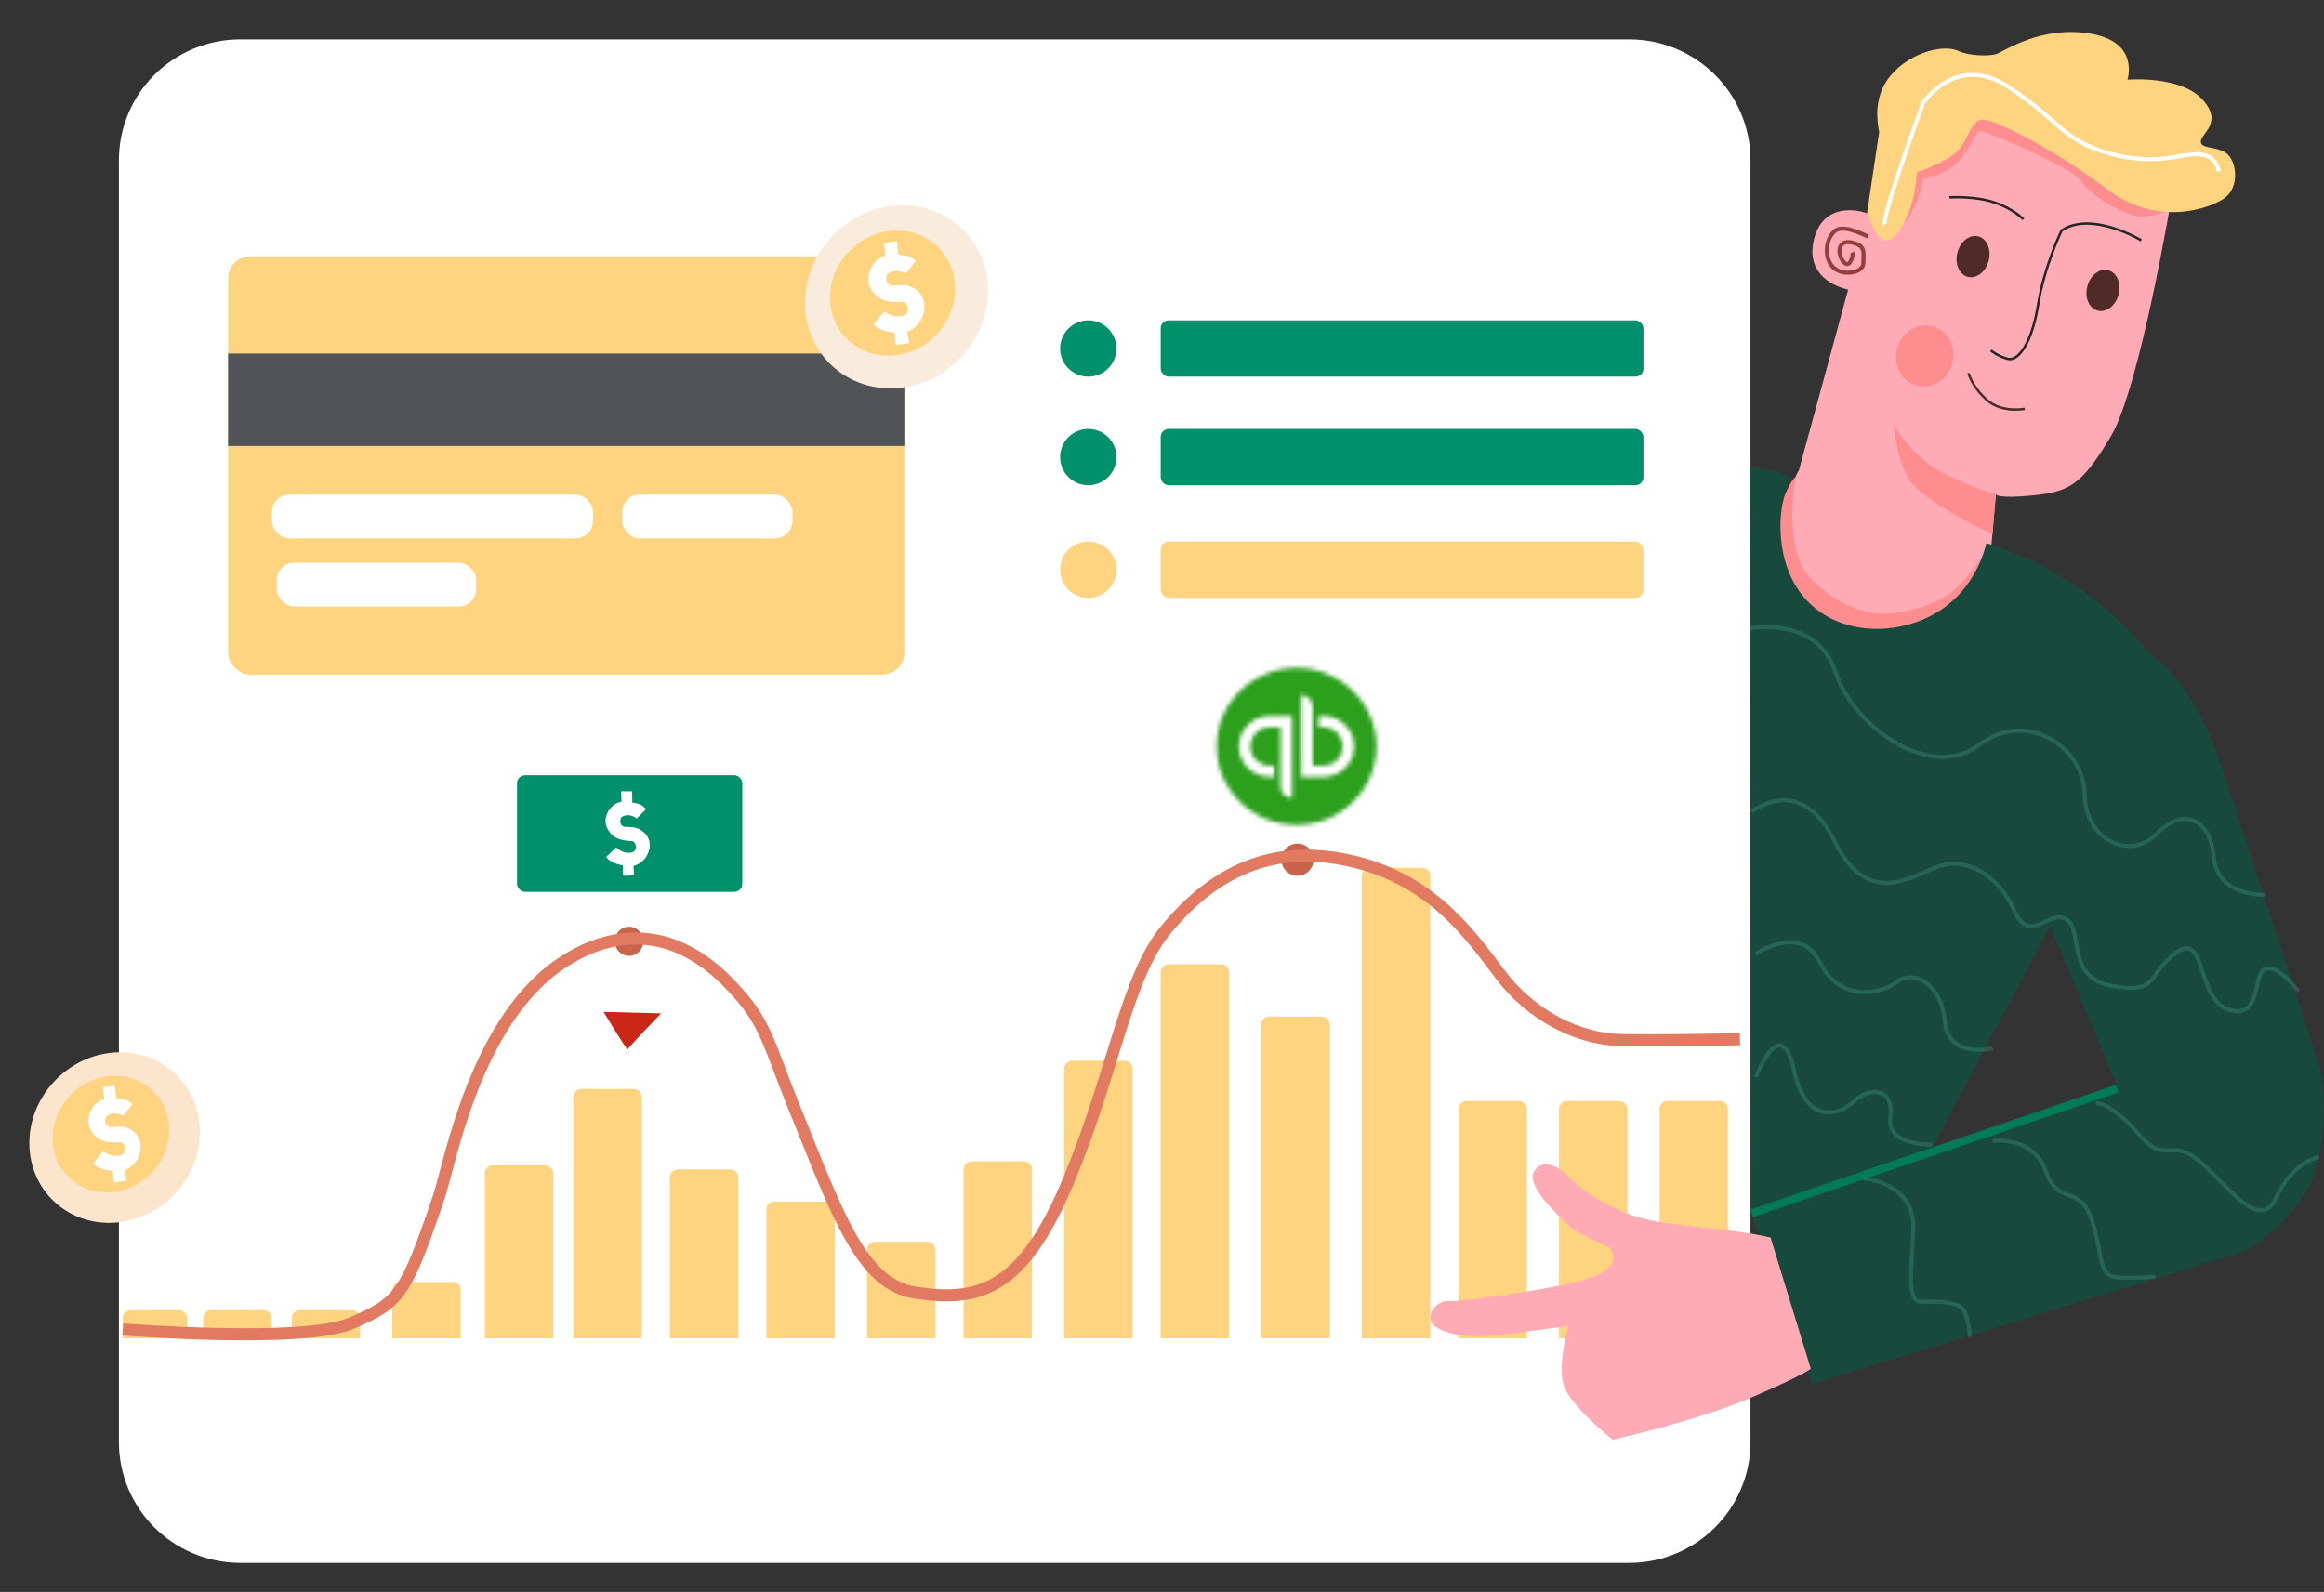 <svg width="540" height="370" viewBox="0 0 540 370" fill="none" xmlns="http://www.w3.org/2000/svg">
<rect x="0" y="0" width="540" height="370" fill="#333333" stroke="none"/>
<g clip-path="url(#clip0_1214_15916)">
<path d="M378.5 363.236H55.872C40.26 363.236 27.631 350.672 27.631 335.142V37.247C27.631 21.716 40.26 9.153 55.872 9.153H378.5C394.112 9.153 406.741 21.716 406.741 37.247V335.142C406.741 350.672 394.112 363.236 378.5 363.236Z" fill="white"/>
<path d="M28.523 306.37C28.523 305.337 29.36 304.5 30.393 304.5H41.61C42.643 304.5 43.48 305.337 43.48 306.37V311.043H28.523V306.37Z" fill="#FFD480"/>
<path d="M47.219 306.37C47.219 305.337 48.056 304.5 49.088 304.5H61.24C62.273 304.5 63.11 305.337 63.11 306.37V311.043H47.219V306.37Z" fill="#FFD480"/>
<path d="M67.785 306.37C67.785 305.337 68.622 304.5 69.655 304.5H81.807C82.839 304.5 83.677 305.337 83.677 306.37V311.043H67.785V306.37Z" fill="#FFD480"/>
<path d="M91.154 299.826C91.154 298.794 91.991 297.957 93.024 297.957H105.176C106.209 297.957 107.046 298.794 107.046 299.826V311.043H91.154V299.826Z" fill="#FFD480"/>
<path d="M112.654 272.717C112.654 271.685 113.491 270.848 114.524 270.848H126.676C127.709 270.848 128.546 271.685 128.546 272.717V311.043H112.654V272.717Z" fill="#FFD480"/>
<path d="M133.219 254.956C133.219 253.924 134.056 253.087 135.088 253.087H147.24C148.273 253.087 149.11 253.924 149.11 254.956V311.043H133.219V254.956Z" fill="#FFD480"/>
<path d="M155.654 273.652C155.654 272.62 156.491 271.783 157.524 271.783H169.676C170.709 271.783 171.546 272.62 171.546 273.652V311.044H155.654V273.652Z" fill="#FFD480"/>
<path d="M178.088 281.13C178.088 280.098 178.925 279.261 179.957 279.261H192.11C193.142 279.261 193.979 280.098 193.979 281.13V311.043H178.088V281.13Z" fill="#FFD480"/>
<path d="M201.459 290.478C201.459 289.445 202.296 288.608 203.329 288.608H215.481C216.513 288.608 217.35 289.445 217.35 290.478V311.043H201.459V290.478Z" fill="#FFD480"/>
<path d="M223.893 271.783C223.893 270.75 224.73 269.913 225.762 269.913H237.914C238.947 269.913 239.784 270.75 239.784 271.783V311.044H223.893V271.783Z" fill="#FFD480"/>
<path d="M247.262 248.413C247.262 247.38 248.099 246.543 249.131 246.543H261.283C262.316 246.543 263.153 247.38 263.153 248.413V311.043H247.262V248.413Z" fill="#FFD480"/>
<path d="M269.697 225.978C269.697 224.945 270.534 224.108 271.567 224.108H283.719C284.752 224.108 285.589 224.945 285.589 225.978V311.043H269.697V225.978Z" fill="#FFD480"/>
<path d="M293.066 238.13C293.066 237.098 293.903 236.261 294.936 236.261H307.088C308.121 236.261 308.958 237.098 308.958 238.13V311.043H293.066V238.13Z" fill="#FFD480"/>
<path d="M316.436 203.543C316.436 202.511 317.273 201.674 318.305 201.674H330.457C331.49 201.674 332.327 202.511 332.327 203.543V311.043H316.436V203.543Z" fill="#FFD480"/>
<path d="M338.871 257.761C338.871 256.728 339.708 255.891 340.741 255.891H352.893C353.925 255.891 354.762 256.728 354.762 257.761V311.043H338.871V257.761Z" fill="#FFD480"/>
<path d="M362.24 257.761C362.24 256.728 363.077 255.891 364.11 255.891H376.262C377.295 255.891 378.132 256.728 378.132 257.761V311.043H362.24V257.761Z" fill="#FFD480"/>
<path d="M385.611 257.761C385.611 256.728 386.448 255.891 387.481 255.891H399.633C400.666 255.891 401.503 256.728 401.503 257.761V311.043H385.611V257.761Z" fill="#FFD480"/>
<mask id="mask0_1214_15916" style="mask-type:alpha" maskUnits="userSpaceOnUse" x="282" y="155" width="38" height="37">
<path d="M282.697 173.479C282.697 183.558 291.007 191.726 301.259 191.726C311.511 191.726 319.82 183.558 319.82 173.479C319.82 163.404 311.511 155.236 301.259 155.236C291.007 155.236 282.697 163.404 282.697 173.479Z" fill="white"/>
</mask>
<g mask="url(#mask0_1214_15916)">
<path fill-rule="evenodd" clip-rule="evenodd" d="M272.492 201.757H330.024V145.204H272.492V201.757Z" fill="#2CA01C"/>
<mask id="mask1_1214_15916" style="mask-type:alpha" maskUnits="userSpaceOnUse" x="287" y="161" width="28" height="25">
<path d="M302.289 180.578H307.448C311.435 180.578 314.666 177.398 314.666 173.483C314.666 169.564 311.435 166.385 307.448 166.385H306.417V169.02H307.448C309.95 169.02 311.987 171.021 311.987 173.483C311.987 175.941 309.95 177.943 307.448 177.943H304.97V164.154C304.965 163.451 304.68 162.78 304.177 162.286C303.674 161.792 302.995 161.517 302.289 161.521V180.578ZM295.07 166.385C291.085 166.385 287.852 169.56 287.852 173.479C287.852 177.398 291.085 180.576 295.07 180.576H296.101V177.939H295.07C292.57 177.939 290.531 175.941 290.531 173.479C290.531 171.021 292.57 169.02 295.07 169.02H297.548V182.805C297.552 183.508 297.836 184.18 298.339 184.674C298.841 185.169 299.52 185.445 300.227 185.441V166.385H295.07Z" fill="white"/>
</mask>
<g mask="url(#mask1_1214_15916)">
<path fill-rule="evenodd" clip-rule="evenodd" d="M277.646 195.472H324.872V151.488H277.646V195.472Z" fill="white"/>
</g>
</g>
<path d="M146.17 222.156C148.01 222.156 149.501 220.638 149.501 218.765C149.501 216.892 148.01 215.374 146.17 215.374C144.33 215.374 142.838 216.892 142.838 218.765C142.838 220.638 144.33 222.156 146.17 222.156Z" fill="#C8644B"/>
<path d="M301.479 203.544C303.544 203.544 305.218 201.87 305.218 199.805C305.218 197.739 303.544 196.065 301.479 196.065C299.414 196.065 297.74 197.739 297.74 199.805C297.74 201.87 299.414 203.544 301.479 203.544Z" fill="#C8644B"/>
<path d="M28.523 308.978C28.523 308.978 70.59 312.315 81.666 307.525C92.743 302.735 94.171 301.243 102.005 278.08C104.552 270.503 110.496 236.307 131.374 223.272C133.96 221.663 140.907 217.462 149.822 218.208C160.744 219.15 168.038 226.963 171.434 230.732C178.072 238.074 178.883 243.452 184.71 257.821C194.706 282.477 200.186 298.495 212.613 300.419C227.395 302.696 237.66 299.987 248.312 274.311C259.002 248.635 261.665 227.12 271.082 215.852C280.537 204.585 293.235 196.026 312.338 199.756C331.442 203.524 340.666 215.852 348.269 226.06C355.871 236.307 366.948 241.528 376.596 241.725C386.244 241.921 404.306 241.528 404.306 241.528" stroke="#E17A61" stroke-width="2.804" stroke-miterlimit="10"/>
<rect x="120.131" y="180.173" width="52.348" height="27.109" rx="1.87" fill="#00906B"/>
<path d="M144.355 186.429C144.46 186.429 144.32 183.913 144.32 183.913H146.879L146.914 186.532C146.914 186.532 148.632 186.739 149.228 187.256C149.824 187.739 150.14 188.049 150.14 188.049L147.966 190.221C147.966 190.221 146.143 188.739 144.355 189.945C144.355 189.945 143.479 191.703 145.126 192.186C145.126 192.186 146.914 192.117 148.036 192.496C149.158 192.875 151.577 194.461 150.841 197.494C150.105 200.528 147.44 201.183 147.44 201.183L147.195 201.252L147.335 203.423C147.335 203.423 144.916 203.596 144.811 203.527C144.706 203.458 144.741 201.114 144.741 201.114C144.741 201.114 142.883 200.941 141.375 199.769L140.849 199.149L143.198 196.943C143.198 196.943 144.425 198.356 146.424 198.184C148.422 198.046 147.861 195.633 146.879 195.495C145.898 195.357 142.672 195.598 141.165 192.634C139.552 189.635 142.462 186.36 144.355 186.429Z" fill="white"/>
<path d="M504.631 45.609C504.631 45.609 497.231 90.082 490.452 101.45C483.672 112.819 480.728 114.283 472.438 115.131C464.186 115.979 463.76 114.938 463.76 114.938L462.714 126.731C462.714 126.731 464.186 141.915 446.404 148.427C428.623 154.94 419.093 142.955 414.831 132.627C410.609 122.299 418.008 109.235 418.008 109.235L429.436 67.306C429.436 67.306 419.286 65.495 421.417 55.937C423.587 46.38 432.807 49.27 432.807 49.27L439.586 51.043C439.586 51.043 444.584 33.817 444.584 33.547C444.584 33.277 459.344 23.99 459.344 23.99L479.101 29.886L504.631 45.609Z" fill="#FEABB5"/>
<path d="M495.492 253.981C495.492 253.981 509.671 251.862 513.932 254.598C518.155 257.334 517.535 262.806 513.08 263.037C508.625 263.23 495.492 253.981 495.492 253.981Z" fill="#2E8656"/>
<path d="M434.163 54.973C433.582 54.896 429.049 52.314 426.841 53.393C424.671 54.472 423.47 58.904 425.562 61.679C427.654 64.453 432.962 63.529 432.962 61.178C432.962 58.827 433.465 57.517 431.296 56.669C429.126 55.821 427.616 56.322 427.422 58.095C427.267 59.867 428.933 62.372 429.862 60.947C430.792 59.521 430.366 58.673 430.366 58.673" stroke="#963C3C" stroke-width="0.935" stroke-miterlimit="10"/>
<path d="M437.688 55.051C438.695 54.28 441.484 53.972 443.808 50.041C446.172 46.11 446.908 41.332 446.908 41.332C446.908 41.332 452.447 41.062 455.818 36.669C459.188 32.237 458.917 30.079 460.777 30.58C462.636 31.081 481.464 38.942 483.478 42.025C485.493 45.108 491.807 49.039 495.643 50.041C499.517 51.043 504.63 48.615 504.63 48.615C504.63 48.615 499.323 40.021 498.936 39.405C498.509 38.827 459.188 22.525 459.188 22.525L443.072 31.235L437.688 55.051Z" fill="#FE8D90"/>
<path d="M438.466 18.671C442.572 12.621 451.288 10.039 455.046 11.85C457.409 12.968 462.213 13.16 463.995 12.505C465.777 11.85 474.455 5.838 485.845 7.842C497.234 9.808 494.329 18.517 494.329 18.517C494.329 18.517 506.454 17.477 511.646 23.026C516.837 28.537 511.258 31.08 511.374 32.969C511.452 34.857 516.062 33.816 517.96 36.244C519.858 38.672 520.207 44.029 516.449 46.341C512.691 48.692 500.914 52.623 489.525 43.913C478.135 35.204 463.337 27.535 460.547 27.805C457.719 28.074 457.254 33.238 454.233 35.666C451.211 38.094 445.4 40.059 445.4 40.059C445.4 40.059 445.4 40.059 445.206 42.295C444.664 48.576 441.1 55.975 438.233 55.86C437.265 55.821 435.676 54.897 433.855 49.309C434.785 43.104 435.715 36.899 436.645 30.656C436.141 28.344 435.444 23.103 438.466 18.671Z" fill="#FFD480"/>
<path d="M417.195 110.969C417.195 110.969 414.329 126.924 420.14 133.706C425.951 140.489 433.854 142.994 438.386 142.647C442.919 142.3 447.219 141.375 452.178 138.485C457.136 135.556 462.637 126.269 462.637 126.269C462.637 126.269 462.599 137.714 451.674 143.418C440.749 149.083 427.152 148.196 421.418 145.075C415.723 141.992 415.452 135.363 413.089 129.275C410.726 123.147 415.685 111.47 417.195 110.969Z" fill="#FE8D90"/>
<path d="M140.242 235.176C140.242 235.176 145.743 244.309 145.86 243.885C145.976 243.423 153.608 235.523 153.608 235.523L140.242 235.176Z" fill="#CA2716"/>
<path d="M461.565 126.229C465.323 127.424 469.429 129.004 473.691 131.162C486.165 137.482 494.61 145.922 499.84 152.281C499.84 152.281 509.176 157.329 515.956 177.561C522.735 197.793 539.394 249.202 539.394 249.202C539.394 249.202 542.222 268.317 534.861 278.414C527.5 288.511 520.76 291.054 520.76 291.054L421.043 321.653L407.213 282.884L492.479 253.673L476.364 215.174L445.062 274.175L408.646 283.462C408.646 283.462 406.941 283.038 406.941 282.191C406.941 281.343 406.5 108.5 406.5 108.5C406.5 108.5 409.46 108.81 412.288 109.542C413.992 110.005 415.774 110.776 415.774 110.776C415.929 110.853 416.045 110.891 416.162 110.93C415.232 112.972 414.147 115.978 413.798 119.793C413.605 122.029 412.907 133.667 421.236 140.912C429.682 148.273 443.047 147.425 451.647 141.297C458.737 136.21 460.945 128.734 461.565 126.229Z" fill="#174A3D"/>
<path d="M407 282L492 253" stroke="#007B56" stroke-width="1.87" stroke-miterlimit="10"/>
<path d="M411.381 287.663C401.503 285.273 391.159 285.389 382.442 283.385C373.726 281.381 366.055 275.369 364.312 273.365C362.569 271.361 358.114 268.818 356.37 272.44C354.627 276.063 362.917 283.154 364.545 284.888C366.172 286.622 373.92 289.898 373.92 289.898C373.92 289.898 377.213 293.173 371.828 296.102C366.443 299.031 338.899 302.654 337.039 302.384C335.141 302.114 332.352 303.579 332.352 306.392C332.352 309.205 339.054 311.209 346.879 310.4C354.705 309.59 364.467 308.126 364.467 308.126C364.467 308.126 361.91 316.951 363.266 321.768C364.622 326.586 374.694 334.601 374.694 334.601C374.694 334.601 394.568 330.208 407.197 324.697C419.827 319.225 420.64 318.146 420.64 318.146L411.381 287.663Z" fill="#FEABB5"/>
<path d="M411.381 287.663C414.48 297.798 417.618 307.933 420.717 318.03C420.446 318.223 420.174 318.416 419.865 318.608C419.283 318.994 418.664 319.341 418.121 319.649C414.402 308.743 410.722 297.837 407.003 286.93L406.887 286.738C408.398 287.046 409.87 287.354 411.381 287.663Z" fill="#FEABB5"/>
<path d="M437.922 52.199C437.07 50.85 446.832 23.951 446.832 23.951C446.832 23.951 454.58 12.081 466.822 20.29C479.102 28.498 478.909 32.005 488.516 35.165C498.124 38.325 504.981 36.514 507.344 36.167C509.707 35.82 514.395 34.818 515.596 39.828" stroke="white" stroke-width="0.935" stroke-miterlimit="10"/>
<g opacity="0.56">
<path opacity="0.56" d="M406.508 146.038C406.508 146.038 422.12 143.032 426.42 156.058C430.72 169.083 448.618 181.647 459.93 173.091C471.281 164.575 484.375 174.093 484.375 184.614C484.375 195.135 494.951 200.145 500.995 193.902C507.038 187.62 513.585 189.894 514.36 199.181C515.135 208.469 526.447 207.968 526.447 207.968" stroke="#489C88" stroke-width="0.935" stroke-miterlimit="10"/>
<path opacity="0.56" d="M407 188.677C407 188.677 418.259 179.365 426.252 195.476C434.244 211.549 444.504 203.281 450.768 201.272C457.031 199.263 464.256 203.281 468.022 211.588C471.787 219.894 475.784 211.317 480.011 213.597C484.276 215.876 479.742 227.158 490.77 229.167C501.798 231.176 498.763 226.385 505.756 221.362C512.75 216.34 510.252 232.412 518.015 234.692C525.777 236.971 523.279 225.883 526.507 225.149C529.773 224.376 534 230.442 534 230.442" stroke="#489C88" stroke-width="0.935" stroke-miterlimit="10"/>
<path opacity="0.56" d="M408 221.702C408 221.702 418.356 214.456 422.894 223.696C427.432 232.936 437.013 231.172 440.814 228.182C444.615 225.191 451.17 228.68 451.907 237.422C452.683 246.164 463 243.671 463 243.671" stroke="#489C88" stroke-width="0.935" stroke-miterlimit="10"/>
<path opacity="0.56" d="M408 250.296C408 250.296 413.857 235.145 416.786 248.509C419.714 261.912 427.524 259.115 430.94 255.852C434.357 252.55 440.214 252.822 439.238 259.659C438.262 266.497 449 265.992 449 265.992" stroke="#489C88" stroke-width="0.935" stroke-miterlimit="10"/>
<path opacity="0.56" d="M486.932 256.371C486.932 256.371 490.457 256.102 497.004 263.655C503.551 271.17 504.326 263.925 511.377 270.168C518.427 276.411 525.246 286.469 529.003 278.183C532.8 269.898 538.843 268.896 538.843 268.896" stroke="#489C88" stroke-width="0.935" stroke-miterlimit="10"/>
<path opacity="0.56" d="M462.986 265.157C462.986 265.157 472.555 263.885 475.344 272.171C478.134 280.456 483.402 274.946 486.192 283.963C488.981 292.981 487.199 296.989 493.242 296.989C499.286 296.989 500.797 296.719 500.797 296.719" stroke="#489C88" stroke-width="0.935" stroke-miterlimit="10"/>
<path opacity="0.56" d="M432.969 273.944C432.969 273.944 445.056 274.715 444.552 285.736C444.048 296.758 443.041 302.539 446.567 302.539C450.092 302.539 455.128 302.269 456.406 304.812C457.685 307.317 457.685 310.824 457.685 310.824" stroke="#489C88" stroke-width="0.935" stroke-miterlimit="10"/>
</g>
<path d="M497.541 55.86C497.541 55.86 485.958 48.885 479.023 53.586C479.023 53.586 474.994 61.872 473.561 70.851C472.128 79.83 468.912 84.031 466.549 83.414C464.186 82.798 462.598 81.449 462.598 81.449" stroke="#252525" stroke-width="0.561" stroke-miterlimit="10"/>
<path d="M462.096 60.563C462.759 57.964 461.665 55.445 459.653 54.938C457.642 54.43 455.474 56.126 454.811 58.725C454.148 61.325 455.242 63.843 457.254 64.351C459.265 64.858 461.433 63.163 462.096 60.563Z" fill="#4E2B27"/>
<path d="M492.283 68.424C492.946 65.825 491.852 63.306 489.841 62.799C487.829 62.291 485.661 63.987 484.999 66.587C484.336 69.186 485.43 71.705 487.441 72.212C489.453 72.72 491.621 71.024 492.283 68.424Z" fill="#4E2B27"/>
<path d="M453.681 84.355C454.654 80.538 452.551 76.715 448.984 75.815C445.417 74.915 441.736 77.28 440.764 81.096C439.791 84.913 441.894 88.736 445.461 89.636C449.028 90.536 452.708 88.171 453.681 84.355Z" fill="#FE8D90"/>
<path d="M490.591 94.101C491.564 90.285 489.461 86.461 485.894 85.561C482.327 84.662 478.647 87.026 477.674 90.843C476.701 94.659 478.804 98.483 482.371 99.383C485.938 100.283 489.618 97.918 490.591 94.101Z" fill="#FEABB5"/>
<path d="M457.41 86.728C457.41 86.728 458.069 89.696 461.594 92.894C465.119 96.093 470.466 95.014 470.466 95.014" stroke="#4E2B27" stroke-width="0.561" stroke-miterlimit="10"/>
<path d="M452.957 45.879C453.267 45.841 458.807 45.532 463.262 46.997C467.717 48.423 470.158 50.966 470.158 50.966" stroke="#252525" stroke-width="0.561" stroke-miterlimit="10"/>
<path d="M463.719 114.899C463.719 114.899 452.329 111.47 447.06 106.999C441.792 102.529 440.01 98.521 440.01 98.521C440.01 98.521 440.475 106.228 443.613 111.431C446.75 116.672 462.983 124.148 462.983 124.148L463.719 114.899Z" fill="#FE8D90"/>
<path d="M40.785 277.326C48.451 269.027 48.331 256.51 40.518 249.367C32.704 242.225 20.156 243.162 12.49 251.461C4.824 259.759 4.944 272.277 12.757 279.419C20.571 286.562 33.119 285.625 40.785 277.326Z" fill="#FBE6CD"/>
<path d="M35.422 272.424C40.676 266.744 40.617 258.185 35.289 253.308C29.961 248.43 21.383 249.08 16.128 254.759C10.873 260.439 10.932 268.997 16.26 273.875C21.588 278.753 30.167 278.103 35.422 272.424Z" fill="#FFD480"/>
<path d="M24.181 255.521C24.326 255.521 23.856 252.682 23.856 252.682L26.71 252.359L27.035 255.305C27.035 255.305 28.949 255.341 29.707 255.808C30.43 256.275 30.791 256.598 30.791 256.598L28.624 259.365C28.624 259.365 26.421 257.928 24.579 259.545C24.579 259.545 23.82 261.664 25.698 261.988C25.698 261.988 27.685 261.7 28.949 261.952C30.249 262.239 33.102 263.712 32.633 267.233C32.163 270.754 29.238 271.832 29.238 271.832L28.949 271.94L29.382 274.383C29.382 274.383 26.71 274.886 26.565 274.814C26.421 274.779 26.204 272.084 26.204 272.084C26.204 272.084 24.109 272.12 22.303 271.006L21.653 270.359L24.001 267.557C24.001 267.557 25.518 268.994 27.757 268.563C29.996 268.132 29.093 265.473 27.974 265.473C26.854 265.473 23.315 266.156 21.256 262.958C19.161 259.76 22.05 255.7 24.181 255.521Z" fill="white"/>
<rect x="53" y="59.565" width="157.13" height="97.217" rx="5.093" fill="#FFD480"/>
<rect x="63.176" y="114.956" width="74.609" height="10.174" rx="4.074" fill="white"/>
<rect x="53" y="82.174" width="157.13" height="21.478" fill="#525356"/>
<rect x="144.564" y="114.956" width="39.565" height="10.174" rx="4.074" fill="white"/>
<rect x="64.305" y="130.782" width="46.348" height="10.174" rx="4.074" fill="white"/>
<path d="M252.872 87.543C256.485 87.543 259.415 84.614 259.415 81C259.415 77.386 256.485 74.457 252.872 74.457C249.258 74.457 246.328 77.386 246.328 81C246.328 84.614 249.258 87.543 252.872 87.543Z" fill="#00906B"/>
<path d="M252.872 112.783C256.485 112.783 259.415 109.853 259.415 106.239C259.415 102.625 256.485 99.696 252.872 99.696C249.258 99.696 246.328 102.625 246.328 106.239C246.328 109.853 249.258 112.783 252.872 112.783Z" fill="#00906B"/>
<path d="M252.872 138.957C256.485 138.957 259.415 136.027 259.415 132.413C259.415 128.799 256.485 125.87 252.872 125.87C249.258 125.87 246.328 128.799 246.328 132.413C246.328 136.027 249.258 138.957 252.872 138.957Z" fill="#FFD480"/>
<path d="M223.498 82.861C231.72 73.959 231.592 60.533 223.211 52.872C214.83 45.211 201.37 46.216 193.148 55.117C184.925 64.019 185.054 77.445 193.435 85.106C201.816 92.767 215.275 91.762 223.498 82.861Z" fill="#F9ECDC"/>
<path d="M217.744 77.603C223.38 71.511 223.316 62.331 217.602 57.099C211.887 51.867 202.685 52.564 197.049 58.656C191.413 64.748 191.476 73.928 197.191 79.16C202.906 84.392 212.107 83.695 217.744 77.603Z" fill="#FFD480"/>
<path d="M205.683 59.472C205.838 59.472 205.334 56.428 205.334 56.428L208.395 56.081L208.743 59.241C208.743 59.241 210.797 59.28 211.61 59.781C212.385 60.282 212.772 60.629 212.772 60.629L210.448 63.596C210.448 63.596 208.085 62.054 206.109 63.789C206.109 63.789 205.296 66.062 207.31 66.409C207.31 66.409 209.441 66.101 210.797 66.371C212.191 66.679 215.252 68.259 214.748 72.036C214.245 75.812 211.107 76.968 211.107 76.968L210.797 77.084L211.262 79.705C211.262 79.705 208.395 80.244 208.24 80.167C208.085 80.129 207.852 77.238 207.852 77.238C207.852 77.238 205.605 77.277 203.668 76.082L202.971 75.388L205.489 72.382C205.489 72.382 207.116 73.924 209.518 73.462C211.92 72.999 210.952 70.147 209.751 70.147C208.55 70.147 204.753 70.879 202.545 67.45C200.298 64.02 203.397 59.665 205.683 59.472Z" fill="white"/>
<rect x="269.695" y="74.456" width="112.174" height="13.087" rx="1.87" fill="#00906B"/>
<rect x="269.695" y="99.695" width="112.174" height="13.087" rx="1.87" fill="#00906B"/>
<rect x="269.695" y="125.869" width="112.174" height="13.087" rx="1.87" fill="#FFD480"/>
</g>
<defs>
<clipPath id="clip0_1214_15916">
<rect width="540" height="370" fill="white"/>
</clipPath>
</defs>
</svg>
